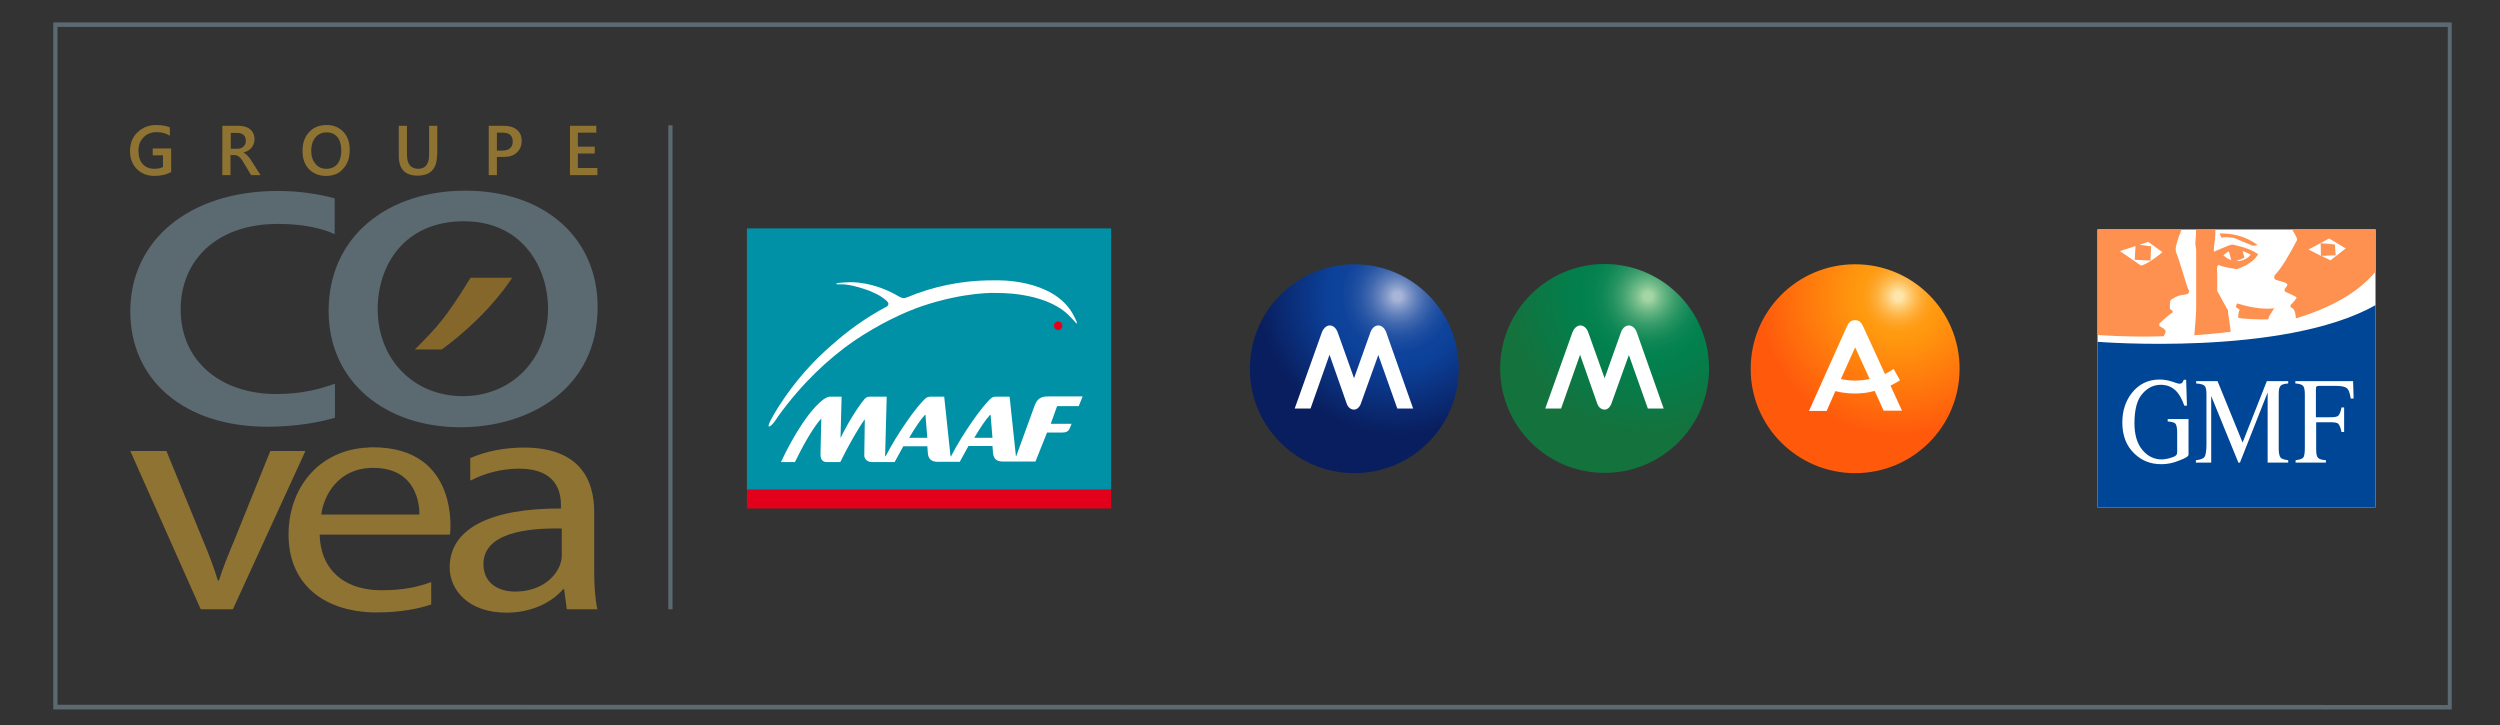 <svg xmlns="http://www.w3.org/2000/svg" xmlns:xlink="http://www.w3.org/1999/xlink" version="1.1" x="0px" y="0px" viewBox="0 0 947.9 274.9" style="enable-background:new 0 0 947.9 274.9;" xml:space="preserve">
  <rect x="0" y="0" width="947.9" height="274.9" fill="#333333" stroke="none"/>
  <style type="text/css">
    .st0{fill:#5B6971;}
    .st1{fill:#8F7332;}
    .st2{fill:none;}
    .st3{fill:#86672B;}
    .st4{fill:#0091A7;}
    .st5{fill:#E2001A;}
    .st6{fill:#FFFFFF;}
    .st7{fill:#004696;}
    .st8{fill:#FF9150;}
    .st9{fill:url(#SVGID_1_);}
    .st10{fill:url(#SVGID_00000148624757623911497350000013468283928199891128_);}
    .st11{fill:url(#SVGID_00000085940848104325879490000014480681560322137739_);}
  </style>
  <g id="artwork">
    <g id="good_MMA">
      <g>
        <g>
          <path class="st0" d="M929.6,8.5V269h-0.8l-908.6,0V8.5 M21.8,10.2v257l906.3,0.1V10.2L21.8,10.2z"/>
        </g>
      </g>
      <g>
        <rect x="253.4" y="47.5" class="st0" width="1.6" height="183.5"/>
      </g>
    </g>
    <g>
      <path class="st1" d="M63.1,171l13.8,33.7c2.3,5.5,4.2,10.4,5.7,15.4h0.4c1.6-5,3.6-9.9,5.9-15.4l13.6-33.7h13.3l-27.5,60H76.1    l-26.7-60H63.1z"/>
      <path class="st0" d="M226.6,116.4c0,31.7-26.7,45.6-52,45.6c-28.2,0-50-17-50-44.1c0-28.7,22.9-45.6,51.7-45.6    C206.3,72.2,226.6,90.1,226.6,116.4z M143.2,117.2c0,18.8,13.4,33,32.3,33c18.5,0,32.3-14,32.3-33.3c0-14.5-9-33-31.9-33    C153,83.9,143.2,100.9,143.2,117.2z"/>
      <path class="st0" d="M126.9,145.5c-5.3,1.9-12.1,3.9-22.2,3.9c-20.7,0-36.2-12.2-36.2-32.1c0-17.9,12.9-32.4,36.9-32.4    c10,0,17,1.8,21.5,3.9V75.2c-5.5-1.5-13.1-2.8-21.5-2.8c-34.1,0-56,19.1-56,45.6c0,26.2,20.5,43.8,52,43.8    c10.8,0,19.8-1.7,25.6-3.4V145.5z"/>
      <path class="st1" d="M225.3,216.6v-22.4c0-12-5.2-24.5-26.7-24.5c-7.5,0-14.7,1.5-20.3,4v8.1l0.2,0.4c4.9-2.7,11.7-4.5,18.3-4.5    c14.3,0,15.9,8.9,15.9,13.9v1.2c-27.1-0.1-42.2,7.8-42.2,22.3c0,8.7,7.2,17.2,21.5,17.2c10,0,17.5-4.2,21.5-8.9h0.4l1,7.6h11.6    C225.6,226.9,225.3,221.8,225.3,216.6z M213,210.8c0,1.1-0.3,2.4-0.7,3.5c-2,5.1-7.8,10-17,10c-6.5,0-12-3.3-12-10.4    c0-11.6,15.8-13.8,29.7-13.5V210.8z"/>
      <path class="st1" d="M141.4,169.6c-0.7,0-1.3,0-2,0.1c-18.7,0.9-30,15.5-30,33c0,17.1,11.2,28.1,30,29.4c1.1,0.1,2.3,0.1,3.5,0.1    c9.3,0,16.1-1.5,20.6-3v-8.4l0-0.1c-4.7,1.7-10,3.1-18.9,3.1c-1.8,0-3.5-0.1-5.2-0.4c-10-1.5-17.9-8.1-18.2-20.7h49.1c0,0,0,0,0,0    l0.3,0C170.7,202.7,174.7,169.6,141.4,169.6z M159,195.1h-37.2c1-7.4,6.4-17.2,18.7-17.7c0.3,0,0.7,0,1,0    C160,177.4,159,195.1,159,195.1z"/>
      <rect x="49" y="71.7" class="st2" width="178.1" height="159.4"/>
      <path class="st3" d="M178.4,105.3c-0.2,0.3-7,11.9-13,18.7c-3,3.4-6.1,6.5-8.1,8.5h10.2c15.4-11.3,23.8-22.7,26.7-27.2H178.4z"/>
      <g>
        <path class="st1" d="M65.1,65.1c-1.9,1.1-4.1,1.6-6.5,1.6c-2.8,0-5-0.9-6.7-2.6c-1.7-1.7-2.6-4-2.6-6.8c0-2.9,0.9-5.3,2.8-7.1     c1.9-1.8,4.2-2.8,7.1-2.8c2.1,0,3.8,0.3,5.2,0.9v3.2c-1.4-1-3.1-1.4-5.1-1.4c-2,0-3.6,0.7-4.9,2c-1.3,1.3-1.9,3-1.9,5.1     c0,2.1,0.5,3.8,1.6,5c1.1,1.2,2.6,1.8,4.4,1.8c1.3,0,2.4-0.2,3.3-0.7v-4.4h-3.9v-2.6h7V65.1z"/>
        <path class="st1" d="M98.8,66.4h-3.6l-3-5c-0.3-0.5-0.5-0.9-0.8-1.2c-0.3-0.3-0.5-0.6-0.8-0.8c-0.3-0.2-0.6-0.4-0.9-0.5     c-0.3-0.1-0.7-0.1-1.1-0.1h-1.2v7.6h-3.1V47.7h6.1c0.9,0,1.7,0.1,2.4,0.3c0.7,0.2,1.4,0.5,1.9,0.9c0.5,0.4,1,0.9,1.3,1.6     c0.3,0.6,0.5,1.4,0.5,2.2c0,0.7-0.1,1.3-0.3,1.8c-0.2,0.6-0.5,1-0.8,1.5c-0.4,0.4-0.8,0.8-1.3,1.1c-0.5,0.3-1.1,0.5-1.7,0.7v0.1     c0.3,0.2,0.6,0.4,0.9,0.6c0.3,0.2,0.5,0.5,0.7,0.7c0.2,0.2,0.4,0.5,0.7,0.8c0.2,0.3,0.5,0.7,0.7,1.1L98.8,66.4z M87.5,50.3v6.1     H90c0.5,0,0.9-0.1,1.3-0.2c0.4-0.1,0.8-0.4,1-0.6c0.3-0.3,0.5-0.6,0.7-1c0.2-0.4,0.2-0.8,0.2-1.3c0-0.9-0.3-1.6-0.8-2.1     c-0.6-0.5-1.4-0.8-2.4-0.8H87.5z"/>
        <path class="st1" d="M123.6,66.7c-2.7,0-4.8-0.9-6.5-2.6c-1.6-1.7-2.4-4-2.4-6.8c0-3,0.8-5.4,2.5-7.2c1.6-1.8,3.9-2.7,6.7-2.7     c2.6,0,4.7,0.9,6.3,2.6c1.6,1.7,2.4,4,2.4,6.8c0,3-0.8,5.4-2.5,7.2C128.6,65.8,126.4,66.7,123.6,66.7z M123.8,50.2     c-1.7,0-3.1,0.6-4.2,1.9c-1.1,1.3-1.6,3-1.6,5c0,2.1,0.5,3.7,1.6,5c1,1.3,2.4,1.9,4.1,1.9c1.8,0,3.2-0.6,4.2-1.8     c1-1.2,1.5-2.9,1.5-5.1c0-2.2-0.5-3.9-1.5-5.2C126.9,50.8,125.6,50.2,123.8,50.2z"/>
        <path class="st1" d="M165.7,58.8c0,5.2-2.5,7.8-7.4,7.8c-4.7,0-7.1-2.5-7.1-7.5V47.7h3.1v10.8c0,3.7,1.4,5.5,4.3,5.5     c2.7,0,4.1-1.8,4.1-5.3v-11h3.1V58.8z"/>
        <path class="st1" d="M188.4,59.6v6.8h-3.1V47.7h5.7c2.1,0,3.8,0.5,5,1.5c1.2,1,1.8,2.4,1.8,4.2s-0.6,3.3-1.8,4.4     c-1.2,1.2-2.9,1.7-5,1.7H188.4z M188.4,50.3v6.8h2c1.3,0,2.3-0.3,3-0.9c0.7-0.6,1-1.5,1-2.6c0-2.2-1.3-3.3-3.8-3.3H188.4z"/>
        <path class="st1" d="M226.6,66.4h-10.5V47.7h10v2.6h-7v5.3h6.4v2.6h-6.4v5.5h7.4V66.4z"/>
      </g>
    </g>
    <g>
      <g>
        <rect x="283.2" y="86.6" class="st4" width="138.1" height="99.1"/>
      </g>
      <g>
        <rect x="283.2" y="185.7" class="st5" width="138.1" height="7.1"/>
      </g>
      <g>
        <g>
          <path class="st6" d="M400.8,154h8.2l1.5-3.7h-12.9c-3,0-4.4,0.8-5.5,4l-6.8,18.7h-0.1l-2.4-22.6h-5c-0.8,0-1.4,0.1-2,0.6      c-3.4,2.9-10.9,13.6-15.2,22h-0.2l-2.4-22.6h-5c-0.8,0-1.4,0.1-2,0.6c-3.4,2.9-10.9,13.6-15.2,22h-0.2l0.6-22.6h-6.2      c-1.2,0-1.5,0.2-2.2,0.9c-2.3,2.7-6.4,9.1-9,14.6h-0.1l0.4-15.5h-4.5c-0.6,0-1.4,0.4-2.2,0.9c-5,3.6-11.2,13-16.3,23.9h5.3      c3.2-6.6,7-13.2,9.9-16.4h0.1l-0.3,13.3c-0.1,2.7,1.4,3.1,2.4,3.1h5.1c3.3-6.7,7-13.1,9.2-16.1h0.1l-0.2,13.5      c0,1.5,1.2,2.6,3,2.6h8.5c1.1-2,2.2-4,3.3-6h9.1l0.2,2.6c0.2,2.2,1.3,3.3,3.8,3.3h8.3c1.1-2,2.2-4,3.3-6h9.1l0.2,2.6      c0.2,2.2,1.3,3.3,3.8,3.3h12.3L397,164h5.9c1.3,0,2.3-0.5,2.7-1.6l0.7-1.7h-7.9L400.8,154z M350.7,157.3h0.2l0.7,8.7h-6.9      C346.9,162.3,349,159.1,350.7,157.3 M375.4,157.3h0.2l0.7,8.7h-6.9C371.6,162.3,373.7,159.1,375.4,157.3"/>
        </g>
        <g>
          <path class="st5" d="M399.6,123.5c0-0.9,0.7-1.6,1.6-1.6c0.9,0,1.6,0.7,1.6,1.6c0,0.9-0.7,1.6-1.6,1.6      C400.3,125.1,399.6,124.4,399.6,123.5"/>
        </g>
        <g>
          <path class="st6" d="M406.7,118.9c-7.7-13.4-28.8-12.6-29-12.6c0,0-0.6,0-1.6,0c-12,0-22.7,2.5-32.1,6.4c0,0,0,0,0,0      c-1.1,0.5-1.8,0.3-2.1,0.2c-0.7-0.3-1.1-0.5-1.1-0.5l0,0c-9.7-5.8-18.4-5.4-18.4-5.4s-3.5,0.1-4.6,0.3c-1,0.2-1.1,0.5,0,0.5      c1.9-0.1,5.1,0,12,2.5l3,1.4c1.6,0.9,2.8,1.8,3.5,2.5c0.3,0.3,0.4,0.5,0.5,0.7c0.1,0.2,0.2,0.9-0.8,1.5c0,0,0,0-0.1,0      c-7.9,4.2-14.8,9.3-20.5,14.4c-7,6-14,13.7-20.2,23.4c-1.2,1.9-1.8,3-1.8,3s-2.9,4.8-1.7,4.5c1.2-0.3,3.3-3.8,3.3-3.8      c9.1-12.6,19-21.8,28.6-28.5c9.6-6.5,19.1-11,26.2-13.4c16.1-5.4,27.9-5,28-4.9c0.2,0,17.8-0.6,27.1,8.1c0,0,2.5,2.5,3,3.2      c0,0.1,0.2,0.3,0.4,0.2C408.6,122.3,406.8,119.1,406.7,118.9"/>
        </g>
      </g>
    </g>
    <g>
      <g>
        <rect x="795.3" y="87" class="st6" width="105.4" height="105.4"/>
      </g>
      <g>
        <g>
          <path class="st7" d="M900.8,192.4H795.3v-62.8c0,0,70.5,5.7,105.4-13.9V192.4z"/>
        </g>
        <g>
          <path class="st6" d="M870.3,174.5c1.6-0.2,2.6-0.5,3-1c0.4-0.5,0.6-1.7,0.6-3.7v-20.2c0-1.7-0.2-2.8-0.7-3.3      c-0.4-0.5-1.4-0.8-2.9-0.9v-0.9h21.9l0.2,6.6h-1.1c-0.3-2.1-0.8-3.5-1.6-4c-0.8-0.6-2.3-0.8-4.7-0.8h-5.6      c-0.6,0-0.9,0.1-1.1,0.3c-0.2,0.2-0.2,0.6-0.2,1.2v10.4h5.1c1.8,0,2.9-0.1,3.4-0.6c0.5-0.5,0.9-1.5,1.2-3.1h1v9.3h-1      c-0.3-1.5-0.7-2.6-1.2-3.1c-0.5-0.5-1.6-0.6-3.3-0.6h-5.1v10.2c0,1.7,0.2,2.8,0.7,3.3c0.5,0.5,1.5,0.8,3,0.9v0.9h-11.5V174.5z"/>
        </g>
        <g>
          <path class="st6" d="M829.5,158.9h-7.6v0.9c1.5,0.1,2.5,0.4,2.9,0.8c0.4,0.4,0.7,1.6,0.7,3.4v7.4c0,0.5-0.1,0.9-0.4,1.2      c-0.3,0.3-0.8,0.6-1.8,0.9c-0.6,0.2-1.2,0.4-1.9,0.5c-0.7,0.1-1.2,0.2-1.7,0.2c-2.9,0-5.4-1.2-7.4-3.6c-2-2.4-3-5.8-3-10.1      c0-5.2,1-9,3-11.2c2-2.3,4.3-3.4,7-3.4c2.6,0,4.7,1,6.3,2.9c0.9,1.1,1.8,2.8,2.6,5h1l-0.3-9.8h-0.9c-0.2,0.5-0.4,0.9-0.6,1.1      c-0.2,0.3-0.7,0.4-1.2,0.4c-0.2,0-1.1-0.3-2.6-0.8c-1.5-0.5-3.1-0.8-4.7-0.8c-4.4,0-7.9,1.7-10.6,5.1c-2.4,3.1-3.6,6.8-3.6,11.2      c0,4.9,1.5,8.9,4.6,11.8c2.8,2.7,6.1,4,10.2,4c2.2,0,4.4-0.4,6.8-1.4c2.4-0.9,3.5-1.6,3.5-2.2V158.9z"/>
        </g>
        <g>
          <path class="st6" d="M838.3,149.9l10.4,25.5h0.6l10.5-26.6v26.6h7.8v-0.9c-1.5-0.2-2.5-0.5-2.9-1c-0.4-0.5-0.7-1.6-0.7-3.3      v-20.7c0-1.7,0.2-2.7,0.7-3.2c0.4-0.5,1.4-0.8,2.9-0.9v-0.9h-8.1l-9.2,23.3l-9.5-23.3h-8.1v0.9c1.7,0.1,2.7,0.4,3.2,0.9      c0.5,0.5,0.7,1.6,0.7,3.3v18.9c0,2.5-0.3,4-0.7,4.7c-0.5,0.7-1.6,1.1-3.3,1.3v0.9h5.8V149.9z"/>
        </g>
        <g>
          <path class="st8" d="M862.1,116.9c-4.6,0.6-10.6-0.8-13.7-1.8c-0.2-0.1-0.1-0.1-0.2,0c-0.2,0.3-0.4,1-0.5,1.4      c0.1-0.2,1.2,0.8,1.4,0.8c0.2,0,0.1-0.1-0.3,1.2c-0.1,0.3-0.2,2-0.1,2c0.1,0,1.4,0.3,1.8,0.3h0.1c5.4,0.4,9,0.3,9.1,0.3      c0.3,0.1,0.5-0.1,0.4-0.3c0,0,0-0.3,0.2-0.7c0.5-1,1.3-2,1.9-3.1C862.5,116.8,862.3,116.7,862.1,116.9"/>
        </g>
        <g>
          <path class="st8" d="M844.1,89.9l2.9,0.3l7.2,3l1.8-0.3c-3-2.2-7.6-4.5-14.4-4.4l0.7,1.6L844.1,89.9z"/>
        </g>
        <g>
          <path class="st8" d="M869.1,87c0.4,0.9,2.2,3.4,1.8,4.1c-2.7,5.2-6,10.9-8.4,13.2c-0.3,0.4-0.3,1.4,0.2,1.7      c0.5,0.2,2.1,0.7,3,0.9c0.8,0.3,1.3,0.5,1.5,0.8c0.3,0.4-0.5,1.4-1,1.9l0.1,0.9c0.6,0.4,1.7,0.7,4.3,2.1c0.3,0.2,0,0.7-0.2,0.9      c-0.2,0.2-1.3,1.7-1.8,2c-0.3,0.2-0.1,1,0,1.1c1.3,0.2,1.8,2.1,1.9,4.1c12.4-3.7,23.4-9.4,30.3-17.8V87H869.1z M883.6,98.7      l-3.4-1.7l5.4-0.2l-0.3-4.1c0,0-4.9-0.5-5.4-0.5l0.1,4.8l-4.7-2.4c0,0,7.6-4,7.8-4.2l6.3,3.8L883.6,98.7z"/>
        </g>
        <g>
          <path class="st8" d="M844.8,117.9l-0.1-0.4c-0.9-1.4-2.6-4.7-3.8-6.8c-0.3-0.4-0.2-0.1-0.2-0.8c0-0.7,0-3,0-3.8      c0-0.9,0-2.8-0.1-3.8c-0.1-2.3,1-1.7,1-1.7c0.9,0.6,5.6,1.3,6.1,1.4c0.6,0.1,0.4,0,0.8-0.1c0.3-0.1,5.5-1.7,7.7-5.5      c-3.5-2.6-9.5-3.6-9.9-3.7l-1.3,0.4c-0.5,0.2-3.2,1.3-3.4,1.4l-0.7,0.3l-1.4,0.6l-0.1-0.2c0,0,0-1.9,0.3-3.5      c0.1-0.5,0.3-2.9,0.3-3.3c0-0.3-0.1-0.7,0-1l0.1-0.3h-7.5c0.2,1.7-0.2,3.7-0.2,5c0,1.6,0.3,1.7,0.3,2.9c0,1.3,0,20.1,0,22      c0,2.1-0.5,7.6-0.7,10.1c4.5-0.3,9.1-0.7,13.8-1.3C845.5,122.7,844.6,117.9,844.8,117.9 M850.3,95.2c0.9,0.3,1.9,0.7,3,1.3      c0,0.4-2.2,2.7-5.4,2.5l3.1-1.3L850.3,95.2z M845.1,95.3l0.9,3.3c-1-0.3-2-0.9-3-1.8C843,96.9,843.7,96,845.1,95.3"/>
        </g>
        <g>
          <path class="st8" d="M829.7,109.8c-0.8-2.1-3.6-11.9-4.5-13.8c-0.7-1.6,0.1-3.8,1.1-6.8l0.1-0.1c0.4-0.7,0.2-1,0.6-1.6l0.2-0.5      h-31.9v40c0,0,10.5,0.9,25.1,0.5c0.3-0.7,0.4-0.7,0.7-1.6c0.3-0.9-1.4-1.7-2.2-2.2c-0.3-0.2-0.2-1,0-1.2      c2.4-2.2,4.1-3.7,4.8-3.9c0-0.3,0.2-0.7-0.1-0.9l-0.1-0.1c-0.3-0.1-0.5-0.2-0.7-0.4l0-0.1c-0.2-0.8,0-1.1,0-2.5      c0.1-0.7,0.2-0.9,0.5-1l0.3-0.2c1.9-1.2,2-1.3,5.4-1.8c0.8-0.2,1.2-0.8,0.9-1.7L829.7,109.8z M811.8,100.7c-2.2-1.5-8-5.5-8-5.5      l5.9-1.9l-0.3,5.2l6,0.3l0.2-5.4l-4.4-0.6l3.3-1.1l5.4,3.9C819.9,95.6,815,99.9,811.8,100.7"/>
        </g>
      </g>
    </g>
    <g>
      <g>
        <radialGradient id="SVGID_1_" cx="5501.782" cy="3610.297" r="114.021" gradientTransform="matrix(0.46 0 0 0.46 -2000.941 -1548.383)" gradientUnits="userSpaceOnUse">
          <stop offset="3.000000e-02" style="stop-color:#A8B5D7"/>
          <stop offset="7.582487e-02" style="stop-color:#869CCA"/>
          <stop offset="0.135" style="stop-color:#6180BB"/>
          <stop offset="0.198" style="stop-color:#4269AF"/>
          <stop offset="0.263" style="stop-color:#2A57A6"/>
          <stop offset="0.331" style="stop-color:#194B9F"/>
          <stop offset="0.406" style="stop-color:#0F439B"/>
          <stop offset="0.5" style="stop-color:#0C419A"/>
          <stop offset="1" style="stop-color:#091E5E"/>
        </radialGradient>
        <path class="st9" d="M513.5,179.4c21.9,0,39.6-17.7,39.6-39.6c0-21.9-17.7-39.6-39.6-39.6c-21.9,0-39.6,17.7-39.6,39.6     C473.8,161.6,491.6,179.4,513.5,179.4z"/>
        <path class="st6" d="M490.9,154.9l10.2-28.6c0,0,0.9-2.9,3.1-2.9c2.3,0,3.1,2.9,3.1,2.9l6.1,17.1l6.1-17.1c0,0,0.8-2.9,3.1-2.9     s3.1,2.9,3.1,2.9l10.1,28.6h-6l-7.2-20.3l-6.5,18.1c0,0-0.7,2.6-2.7,2.6c-2.3,0-2.9-2.6-2.9-2.6l-6.4-18.2l-7.2,20.4H490.9z"/>
          <radialGradient id="SVGID_00000014628504733190634390000007354126536749892276_" cx="5533.451" cy="3610.297" r="114.021" gradientTransform="matrix(0.46 0 0 0.46 -1920.565 -1548.383)" gradientUnits="userSpaceOnUse">
          <stop offset="3.000000e-02" style="stop-color:#A4D6A4"/>
          <stop offset="8.347572e-02" style="stop-color:#7BC08E"/>
          <stop offset="0.142" style="stop-color:#56AD7B"/>
          <stop offset="0.203" style="stop-color:#379C6A"/>
          <stop offset="0.267" style="stop-color:#1F905E"/>
          <stop offset="0.334" style="stop-color:#0E8755"/>
          <stop offset="0.408" style="stop-color:#048250"/>
          <stop offset="0.5" style="stop-color:#01804E"/>
          <stop offset="1" style="stop-color:#14723D"/>
        </radialGradient>
        <circle style="fill:url(#SVGID_00000014628504733190634390000007354126536749892276_);" cx="608.4" cy="139.7" r="39.6"/>
        <path class="st6" d="M585.9,154.9l10.2-28.6c0,0,0.9-2.9,3.1-2.9c2.3,0,3.1,2.9,3.1,2.9l6.1,17.1l6.1-17.1c0,0,0.8-2.9,3.1-2.9     s3.1,2.9,3.1,2.9l10.1,28.6h-6l-7.2-20.3l-6.5,18.1c0,0-0.7,2.6-2.7,2.6c-2.3,0-2.9-2.6-2.9-2.6l-6.4-18.2l-7.2,20.4H585.9z"/>
        <radialGradient id="SVGID_00000091714501231654317600000002919171124634133641_" cx="5565.12" cy="3610.297" r="114.021" gradientTransform="matrix(0.46 0 0 0.46 -1840.19 -1548.383)" gradientUnits="userSpaceOnUse">
          <stop offset="3.000000e-02" style="stop-color:#FEE6AB"/>
          <stop offset="3.715091e-02" style="stop-color:#FEE2A3"/>
          <stop offset="8.173336e-02" style="stop-color:#FECC76"/>
          <stop offset="0.127" style="stop-color:#FFBA50"/>
          <stop offset="0.171" style="stop-color:#FFAB33"/>
          <stop offset="0.215" style="stop-color:#FFA11F"/>
          <stop offset="0.258" style="stop-color:#FF9B12"/>
          <stop offset="0.3" style="stop-color:#FF990E"/>
          <stop offset="1" style="stop-color:#FF5A0C"/>
        </radialGradient>
        <path style="fill:url(#SVGID_00000091714501231654317600000002919171124634133641_);" d="M703.4,179.4     c21.9,0,39.6-17.7,39.6-39.6c0-21.9-17.7-39.6-39.6-39.6c-21.9,0-39.6,17.7-39.6,39.6C663.7,161.6,681.5,179.4,703.4,179.4z"/>
        <path class="st6" d="M721.2,155.8l-4.4-9.6c1.3-0.6,2.5-1.3,3.6-2l-2.4-4.3c-1,0.7-2.1,1.3-3.3,1.9l-8.3-18.1     c-0.6-1.2-1.3-2.3-3-2.3h-0.1c-1.7,0-2.4,1.1-3,2.3c-0.3,0.7-14.4,32.1-14.4,32.1h6.7l3.3-7.5c2.4,0.6,4.9,0.9,7.4,0.9     c2.6,0,5.1-0.3,7.5-1l3.4,7.5H721.2z M703.4,144.3c-1.8,0-3.6-0.2-5.4-0.6l5.4-12l5.5,12C707.1,144.1,705.3,144.3,703.4,144.3z"/>
      </g>
    </g>
  </g>
  <g id="informations">
  </g>
</svg>